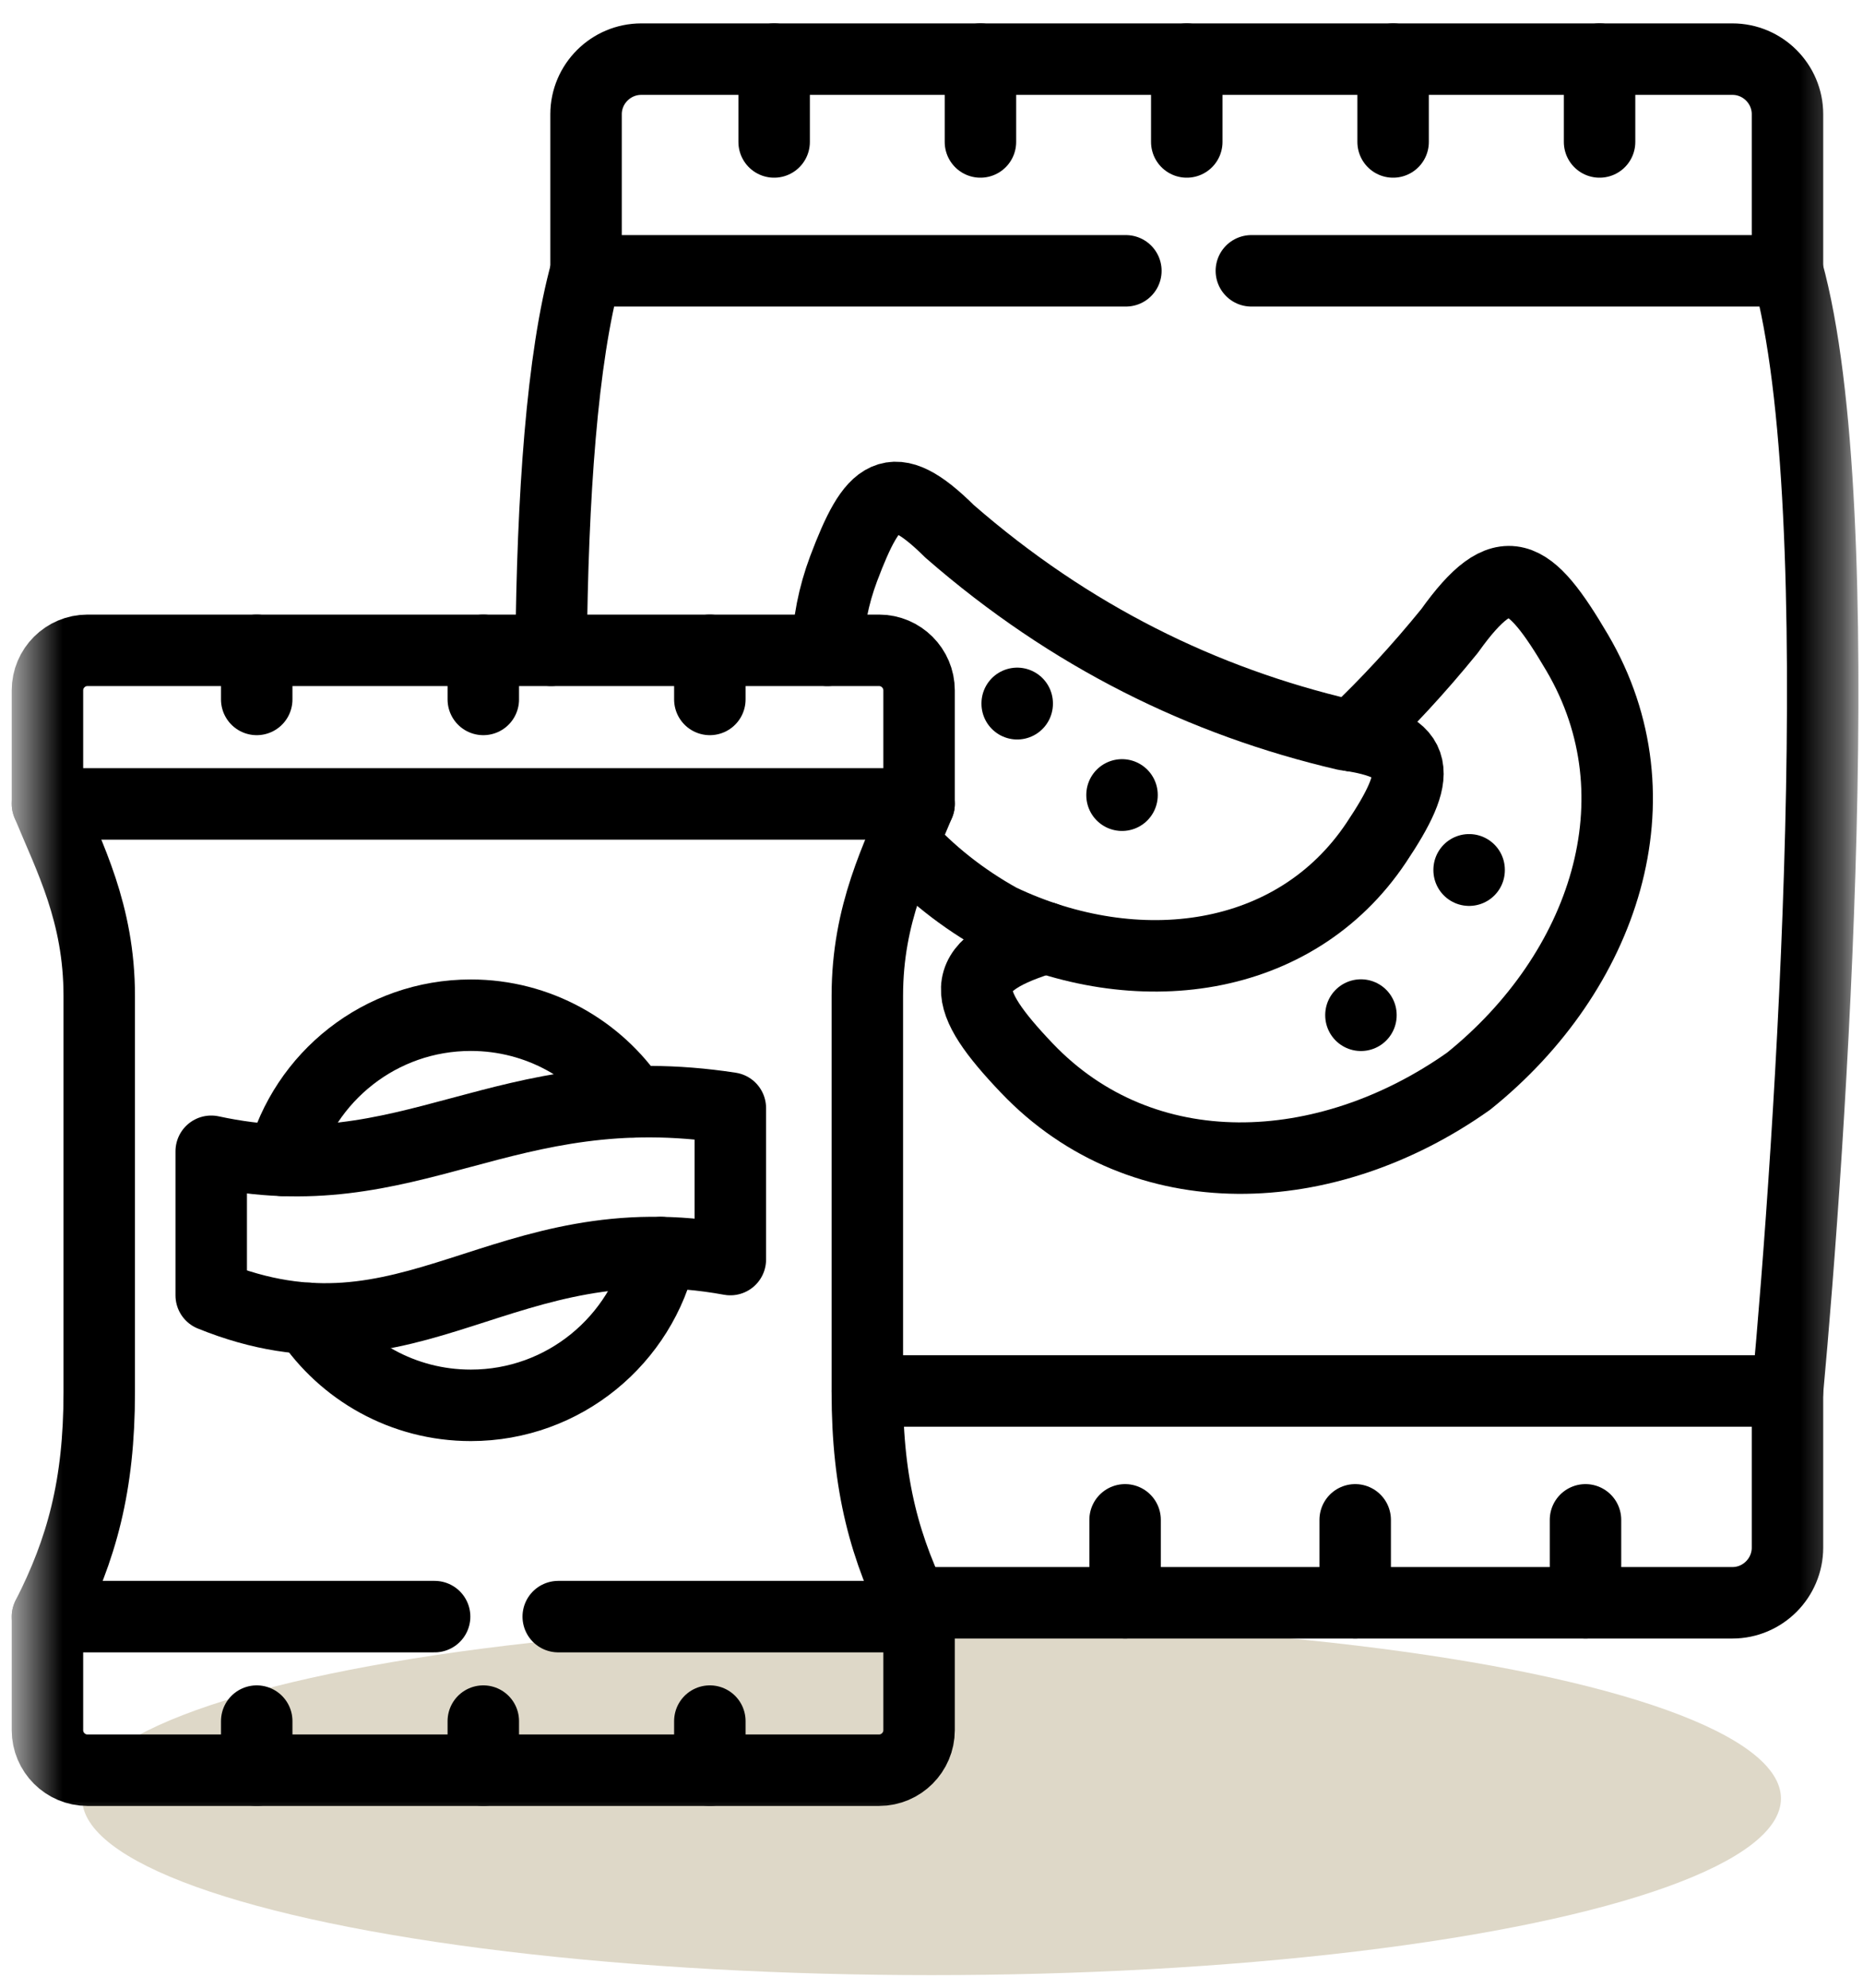 <svg xmlns="http://www.w3.org/2000/svg" fill="none" viewBox="0 0 45 48" height="48" width="45">
<ellipse fill="#DED8C8" ry="4.265" rx="20.517" cy="43.43" cx="22.501"></ellipse>
<mask height="45" width="45" y="0" x="0" maskUnits="userSpaceOnUse" style="mask-type:luminance" id="mask0_335_6069">
<path fill="white" d="M0.5 1.14441e-05H44.675V44.175H0.5V1.14441e-05Z"></path>
</mask>
<g mask="url(#mask0_335_6069)">
<path stroke-linejoin="round" stroke-linecap="round" stroke-miterlimit="10" stroke-width="1.726" stroke="black" d="M43.176 6.54V2.758C43.176 2.026 42.578 1.428 41.846 1.428H15.489C14.757 1.428 14.156 2.026 14.156 2.758V6.54"></path>
<path stroke-linejoin="round" stroke-linecap="round" stroke-miterlimit="10" stroke-width="1.726" stroke="black" d="M1.146 19.413H22.2V16.671C22.2 16.138 21.764 15.704 21.234 15.704H2.113C1.58 15.704 1.146 16.138 1.146 16.671V19.413Z"></path>
<path stroke-linejoin="round" stroke-linecap="round" stroke-miterlimit="10" stroke-width="1.726" stroke="black" d="M13.484 39.038H22.2V41.781C22.2 42.313 21.764 42.747 21.234 42.747H2.113C1.58 42.747 1.146 42.313 1.146 41.781V39.038H10.498"></path>
<path stroke-linejoin="round" stroke-linecap="round" stroke-miterlimit="10" stroke-width="1.726" stroke="black" d="M1.146 39.038C1.971 37.419 2.397 35.879 2.397 33.622V24.049C2.397 22.044 1.672 20.694 1.146 19.413M22.2 19.413C21.675 20.694 20.95 22.044 20.95 24.049V33.622C20.95 35.879 21.376 37.419 22.2 39.038"></path>
<path stroke-linejoin="round" stroke-linecap="round" stroke-miterlimit="10" stroke-width="1.726" stroke="black" d="M43.176 33.59V37.371C43.176 38.104 42.578 38.704 41.846 38.704H22.035"></path>
<path stroke-linejoin="round" stroke-linecap="round" stroke-miterlimit="10" stroke-width="1.726" stroke="black" d="M30.226 6.54H43.177C44.786 12.361 43.715 27.776 43.177 33.59H20.95M13.312 15.704C13.345 12 13.576 8.642 14.157 6.54H27.195"></path>
<path stroke-linejoin="round" stroke-linecap="round" stroke-miterlimit="10" stroke-width="1.726" stroke="black" d="M19.986 15.704C20.004 15.052 20.131 14.391 20.377 13.734C21.08 11.873 21.536 11.442 22.936 12.83C25.855 15.373 29.061 16.94 32.489 17.742C34.389 17.996 34.347 18.698 33.241 20.35C31.275 23.289 27.452 23.773 24.156 22.203C23.25 21.7 22.452 21.067 21.805 20.343"></path>
<path stroke-linejoin="round" stroke-linecap="round" stroke-miterlimit="10" stroke-width="1.726" stroke="black" d="M25.247 22.642C25.212 22.657 25.177 22.669 25.145 22.684C23.04 23.347 23.224 24.134 24.801 25.79C27.611 28.74 32.042 28.536 35.473 26.109C38.748 23.476 40.16 19.271 38.096 15.761C36.935 13.789 36.332 13.39 35.014 15.236C34.269 16.153 33.49 16.997 32.673 17.769"></path>
<path stroke-linejoin="round" stroke-linecap="round" stroke-miterlimit="10" stroke-width="1.726" stroke="black" d="M5.102 27.801C9.912 28.84 12.156 25.915 17.641 26.757V30.416C12.136 29.413 9.949 33.244 5.102 31.281V27.801Z"></path>
<path stroke-linejoin="round" stroke-linecap="round" stroke-miterlimit="10" stroke-width="1.726" stroke="black" d="M15.97 30.247C15.502 32.357 13.621 33.936 11.372 33.936C9.735 33.936 8.295 33.102 7.451 31.836M6.818 28.02C7.351 26.002 9.187 24.515 11.372 24.515C13.003 24.515 14.443 25.347 15.288 26.608"></path>
<path stroke-linejoin="round" stroke-linecap="round" stroke-miterlimit="10" stroke-width="1.726" stroke="black" d="M11.674 15.704V16.89"></path>
<path stroke-linejoin="round" stroke-linecap="round" stroke-miterlimit="10" stroke-width="1.726" stroke="black" d="M6.201 15.704V16.89"></path>
<path stroke-linejoin="round" stroke-linecap="round" stroke-miterlimit="10" stroke-width="1.726" stroke="black" d="M17.146 15.704V16.89"></path>
<path stroke-linejoin="round" stroke-linecap="round" stroke-miterlimit="10" stroke-width="1.726" stroke="black" d="M11.674 41.561V42.747"></path>
<path stroke-linejoin="round" stroke-linecap="round" stroke-miterlimit="10" stroke-width="1.726" stroke="black" d="M6.201 41.561V42.747"></path>
<path stroke-linejoin="round" stroke-linecap="round" stroke-miterlimit="10" stroke-width="1.726" stroke="black" d="M17.146 41.561V42.747"></path>
<path stroke-linejoin="round" stroke-linecap="round" stroke-miterlimit="10" stroke-width="1.726" stroke="black" d="M23.682 1.428V3.428"></path>
<path stroke-linejoin="round" stroke-linecap="round" stroke-miterlimit="10" stroke-width="1.726" stroke="black" d="M18.699 1.428V3.428"></path>
<path stroke-linejoin="round" stroke-linecap="round" stroke-miterlimit="10" stroke-width="1.726" stroke="black" d="M28.666 1.428V3.428"></path>
<path stroke-linejoin="round" stroke-linecap="round" stroke-miterlimit="10" stroke-width="1.726" stroke="black" d="M33.65 1.428V3.428"></path>
<path stroke-linejoin="round" stroke-linecap="round" stroke-miterlimit="10" stroke-width="1.726" stroke="black" d="M38.637 1.428V3.428"></path>
<path stroke-linejoin="round" stroke-linecap="round" stroke-miterlimit="10" stroke-width="1.726" stroke="black" d="M27.176 36.701V38.704"></path>
<path stroke-linejoin="round" stroke-linecap="round" stroke-miterlimit="10" stroke-width="1.726" stroke="black" d="M32.734 36.701V38.704"></path>
<path stroke-linejoin="round" stroke-linecap="round" stroke-miterlimit="10" stroke-width="1.726" stroke="black" d="M38.297 36.701V38.704"></path>
<path stroke-linejoin="round" stroke-linecap="round" stroke-miterlimit="10" stroke-width="1.726" stroke="black" d="M24.57 16.994V16.985"></path>
<path stroke-linejoin="round" stroke-linecap="round" stroke-miterlimit="10" stroke-width="1.726" stroke="black" d="M27.102 19.203V19.195"></path>
<path stroke-linejoin="round" stroke-linecap="round" stroke-miterlimit="10" stroke-width="1.726" stroke="black" d="M32.873 24.517V24.511"></path>
<path stroke-linejoin="round" stroke-linecap="round" stroke-miterlimit="10" stroke-width="1.726" stroke="black" d="M35.486 21.013V21.004"></path>
</g>
</svg>
